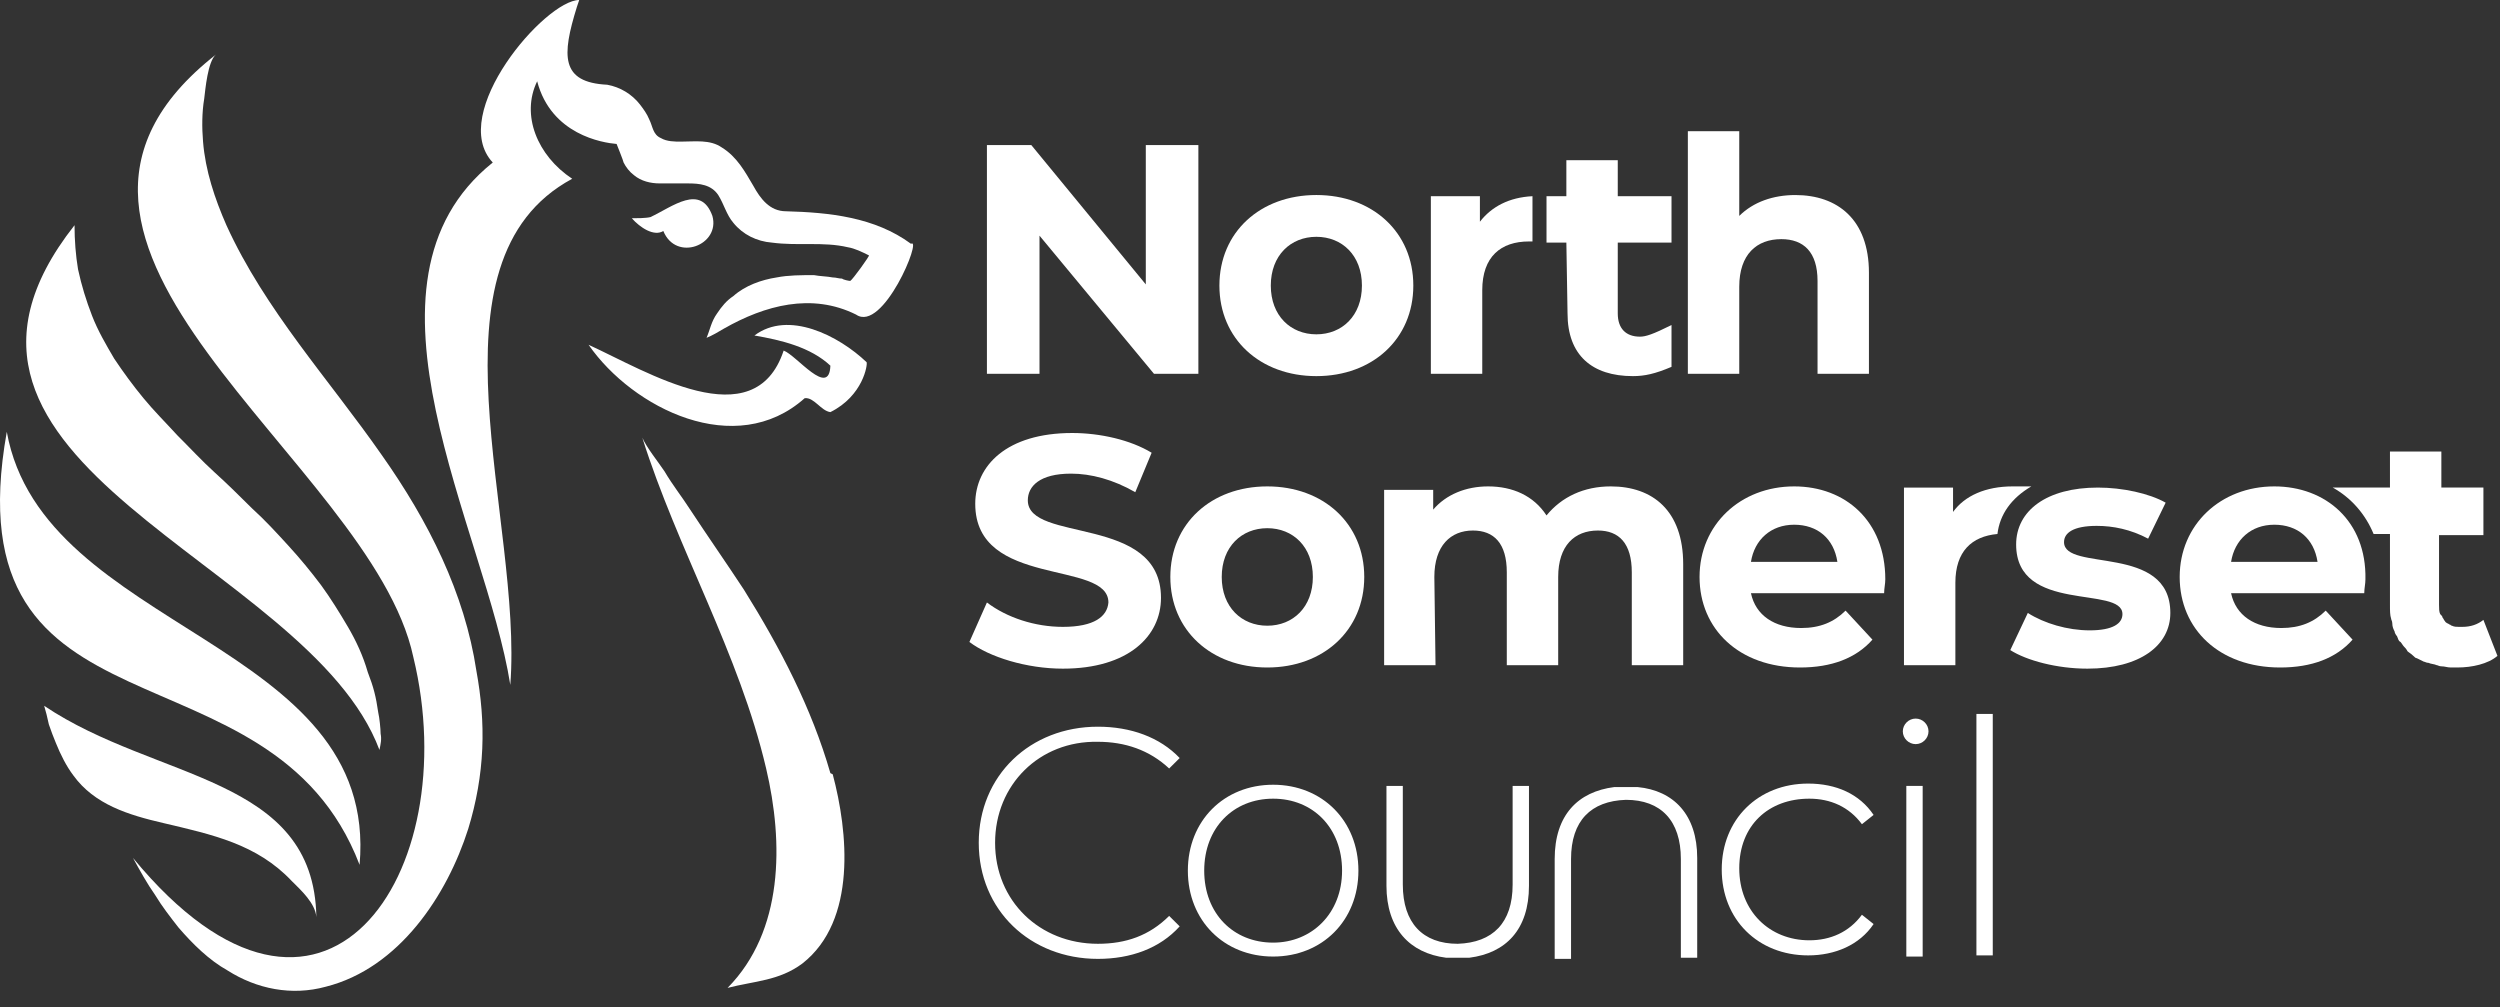 <svg width="134" height="54" viewBox="0 0 134 54" fill="none" xmlns="http://www.w3.org/2000/svg">
<rect x="0" y="0" width="134" height="54" fill="#333333" stroke="none"/>
<path d="M40.438 17.983C41.879 18.231 43.444 18.605 44.509 19.6C44.446 21.343 42.693 19.04 42.004 18.791C40.438 23.52 34.678 19.911 31.547 18.48C33.926 21.902 39.437 24.64 43.131 21.343C43.632 21.28 44.008 22.027 44.509 22.089C46.262 21.218 46.512 19.538 46.45 19.414C44.947 17.983 42.254 16.614 40.438 17.983Z" fill="white"/>
<path d="M48.829 13.067C46.888 11.636 44.446 11.387 42.129 11.324C41.252 11.324 40.752 10.64 40.376 9.956C39.937 9.209 39.499 8.4 38.685 7.902C38.059 7.467 37.245 7.591 36.493 7.591C36.18 7.591 35.742 7.591 35.429 7.404C34.991 7.218 34.991 6.782 34.803 6.409C34.678 6.098 34.49 5.849 34.302 5.6C33.864 5.04 33.237 4.667 32.549 4.542C30.044 4.418 30.107 2.987 30.921 0.373L31.046 0C29.23 0 23.97 6.098 26.412 8.711C18.335 15.182 26.037 28.373 27.352 36.711C28.04 27.876 22.467 14 30.67 9.582C28.792 8.338 27.915 6.16 28.792 4.356C29.543 7.218 32.298 7.653 33.05 7.716C33.05 7.716 33.425 8.649 33.425 8.711C33.55 8.96 33.738 9.209 33.989 9.396C34.364 9.707 34.865 9.831 35.366 9.831C35.867 9.831 36.368 9.831 36.869 9.831C37.495 9.831 38.122 9.893 38.497 10.453C38.81 10.951 38.936 11.511 39.311 11.947C39.812 12.569 40.564 12.942 41.378 13.004C42.755 13.191 44.133 12.942 45.448 13.253C45.823 13.316 46.199 13.502 46.575 13.689C46.637 13.689 45.698 14.996 45.573 15.058C45.51 15.058 45.197 14.996 45.135 14.933C44.947 14.933 44.822 14.871 44.634 14.871C44.321 14.809 43.945 14.809 43.632 14.747C42.943 14.747 42.254 14.747 41.628 14.871C40.814 14.996 39.937 15.307 39.311 15.867C38.936 16.116 38.685 16.427 38.435 16.8C38.122 17.236 38.059 17.671 37.871 18.107C38.184 17.982 38.497 17.796 38.81 17.609C41.002 16.364 43.507 15.68 45.886 16.862C47.326 17.858 49.455 12.693 48.829 13.067Z" fill="white"/>
<path d="M55.717 12.631L61.853 20.035H64.233V7.777H61.415V15.244L55.279 7.777H52.899V20.035H55.717V12.631Z" fill="white"/>
<path d="M70.557 20.16C73.563 20.16 75.754 18.169 75.754 15.306C75.754 12.444 73.563 10.453 70.557 10.453C67.551 10.453 65.36 12.444 65.36 15.306C65.36 18.169 67.551 20.16 70.557 20.16ZM70.557 12.693C71.935 12.693 72.999 13.689 72.999 15.306C72.999 16.924 71.935 17.92 70.557 17.92C69.18 17.92 68.115 16.924 68.115 15.306C68.115 13.689 69.18 12.693 70.557 12.693Z" fill="white"/>
<path d="M93.224 15.369C93.224 13.627 94.164 12.818 95.479 12.818C96.668 12.818 97.42 13.502 97.42 15.058V20.036H100.175V14.622C100.175 11.76 98.484 10.454 96.23 10.454C95.04 10.454 93.976 10.827 93.224 11.573V7.031H90.469V20.036H93.224V15.369Z" fill="white"/>
<path d="M56.969 33.6C55.466 33.6 53.964 33.102 52.899 32.293L51.96 34.409C53.024 35.218 55.028 35.84 56.969 35.84C60.476 35.84 62.229 34.098 62.229 32.044C62.229 27.564 55.091 29.12 55.091 26.818C55.091 26.071 55.717 25.387 57.407 25.387C58.472 25.387 59.662 25.698 60.851 26.382L61.728 24.267C60.601 23.582 58.973 23.209 57.47 23.209C53.964 23.209 52.273 24.951 52.273 27.005C52.273 31.547 59.411 29.991 59.411 32.293C59.349 33.04 58.66 33.6 56.969 33.6Z" fill="white"/>
<path d="M67.927 26.071C64.922 26.071 62.73 28.062 62.73 30.925C62.73 33.787 64.922 35.778 67.927 35.778C70.933 35.778 73.124 33.787 73.124 30.925C73.124 28.062 70.933 26.071 67.927 26.071ZM67.927 33.538C66.55 33.538 65.485 32.542 65.485 30.925C65.485 29.307 66.55 28.311 67.927 28.311C69.305 28.311 70.369 29.307 70.369 30.925C70.369 32.542 69.305 33.538 67.927 33.538Z" fill="white"/>
<path d="M76.881 30.925C76.881 29.245 77.758 28.436 78.948 28.436C80.075 28.436 80.764 29.12 80.764 30.676V35.654H83.519V30.925C83.519 29.245 84.395 28.436 85.648 28.436C86.775 28.436 87.464 29.12 87.464 30.676V35.654H90.219V30.24C90.219 27.378 88.591 26.071 86.337 26.071C84.896 26.071 83.707 26.631 82.893 27.627C82.204 26.569 81.077 26.071 79.762 26.071C78.572 26.071 77.507 26.507 76.819 27.316V26.258H74.189V35.654H76.944L76.881 30.925Z" fill="white"/>
<path d="M96.167 26.071C93.287 26.071 91.096 28.125 91.096 30.925C91.096 33.725 93.224 35.778 96.481 35.778C98.171 35.778 99.486 35.28 100.363 34.285L98.923 32.729C98.296 33.351 97.545 33.662 96.543 33.662C95.103 33.662 94.101 32.978 93.851 31.796H100.989C100.989 31.547 101.052 31.298 101.052 31.049C101.052 27.938 98.923 26.071 96.167 26.071ZM93.851 30.116C94.038 28.933 94.915 28.125 96.167 28.125C97.42 28.125 98.296 28.871 98.484 30.116H93.851Z" fill="white"/>
<path d="M110.632 29.058C110.632 28.561 111.133 28.187 112.385 28.187C113.262 28.187 114.201 28.374 115.14 28.872L116.079 26.943C115.203 26.445 113.763 26.134 112.448 26.134C109.693 26.134 108.065 27.378 108.065 29.183C108.065 32.916 113.763 31.36 113.763 32.916C113.763 33.414 113.262 33.787 112.009 33.787C110.82 33.787 109.567 33.414 108.691 32.854L107.751 34.845C108.628 35.405 110.256 35.84 111.884 35.84C114.702 35.84 116.33 34.596 116.33 32.854C116.33 29.12 110.632 30.676 110.632 29.058Z" fill="white"/>
<path d="M121.903 26.071C119.023 26.071 116.831 28.125 116.831 30.925C116.831 33.725 118.96 35.778 122.216 35.778C123.907 35.778 125.222 35.28 126.098 34.285L124.658 32.729C124.032 33.351 123.28 33.662 122.279 33.662C120.838 33.662 119.837 32.978 119.586 31.796H126.724C126.724 31.547 126.787 31.298 126.787 31.049C126.85 27.938 124.658 26.071 121.903 26.071ZM119.586 30.116C119.774 28.933 120.651 28.125 121.903 28.125C123.155 28.125 124.032 28.871 124.22 30.116H119.586Z" fill="white"/>
<path d="M133.863 35.155L133.111 33.226C132.798 33.475 132.422 33.6 131.984 33.6C131.922 33.6 131.859 33.6 131.796 33.6C131.671 33.6 131.546 33.6 131.421 33.537C131.358 33.537 131.358 33.475 131.295 33.475C131.233 33.413 131.108 33.413 131.045 33.288C130.982 33.226 130.982 33.164 130.92 33.102C130.92 33.04 130.857 32.977 130.794 32.915C130.732 32.791 130.732 32.604 130.732 32.417V28.684H133.111V28.622V26.506V26.133H130.857V24.204H128.102V26.133H125.034C126.036 26.693 126.787 27.564 127.225 28.622H128.102V32.417C128.102 32.728 128.102 32.977 128.165 33.164C128.165 33.226 128.227 33.288 128.227 33.413C128.227 33.6 128.29 33.724 128.352 33.849C128.352 33.911 128.415 34.035 128.478 34.097C128.54 34.222 128.54 34.346 128.665 34.408C128.728 34.471 128.791 34.595 128.853 34.657C128.916 34.72 128.979 34.782 129.041 34.906C129.104 34.968 129.229 35.031 129.354 35.155C129.417 35.217 129.479 35.28 129.542 35.28C129.667 35.342 129.793 35.404 129.918 35.466C129.98 35.466 130.043 35.529 130.168 35.529C130.294 35.591 130.481 35.591 130.607 35.653C130.669 35.653 130.732 35.715 130.857 35.715C131.045 35.715 131.17 35.777 131.358 35.777C131.421 35.777 131.483 35.777 131.546 35.777C131.546 35.777 131.671 35.777 131.734 35.777C132.485 35.777 133.362 35.591 133.863 35.155Z" fill="white"/>
<path d="M58.848 39.76C60.288 39.76 61.603 40.196 62.667 41.191L63.231 40.631C62.166 39.511 60.601 38.951 58.848 38.951C55.216 38.951 52.461 41.565 52.461 45.173C52.461 48.782 55.216 51.396 58.848 51.396C60.601 51.396 62.166 50.836 63.231 49.653L62.667 49.093C61.603 50.151 60.35 50.587 58.848 50.587C55.717 50.587 53.337 48.285 53.337 45.173C53.337 42.062 55.717 39.698 58.848 39.76Z" fill="white"/>
<path d="M68.24 42.062C65.61 42.062 63.669 43.991 63.669 46.667C63.669 49.343 65.61 51.271 68.24 51.271C70.87 51.271 72.811 49.343 72.811 46.667C72.811 43.991 70.87 42.062 68.24 42.062ZM68.24 50.525C66.111 50.525 64.546 48.969 64.546 46.667C64.546 44.365 66.111 42.809 68.24 42.809C70.369 42.809 71.935 44.365 71.935 46.667C71.935 48.969 70.307 50.525 68.24 50.525Z" fill="white"/>
<path d="M81.077 42.125V47.414C81.077 49.467 80.012 50.525 78.134 50.587C76.255 50.587 75.191 49.467 75.191 47.414V42.125H74.314V47.476C74.314 49.778 75.566 51.085 77.507 51.334H77.57C77.758 51.334 77.883 51.334 78.071 51.334H78.196C78.384 51.334 78.572 51.334 78.697 51.334H78.76C80.701 51.085 81.953 49.841 81.953 47.476V42.125H81.077Z" fill="white"/>
<path d="M87.777 42.187C87.526 42.187 87.401 42.187 87.213 42.187H87.088C86.9 42.187 86.712 42.187 86.587 42.187H86.524C84.583 42.435 83.331 43.68 83.331 46.044V51.395H84.208V46.044C84.208 43.991 85.272 42.933 87.15 42.871C89.029 42.871 90.094 43.991 90.094 46.044V51.333H90.97V45.982C90.97 43.68 89.718 42.373 87.777 42.187Z" fill="white"/>
<path d="M96.981 42.809C98.109 42.809 99.11 43.244 99.799 44.178L100.425 43.68C99.674 42.56 98.422 42 96.919 42C94.226 42 92.285 43.929 92.285 46.604C92.285 49.28 94.226 51.209 96.919 51.209C98.359 51.209 99.674 50.649 100.425 49.529L99.799 49.031C99.11 49.964 98.109 50.4 96.981 50.4C94.852 50.4 93.224 48.844 93.224 46.542C93.224 44.24 94.79 42.809 96.981 42.809Z" fill="white"/>
<path d="M103.055 42.125H102.179V51.272H103.055V42.125Z" fill="white"/>
<path d="M102.68 38.516C102.304 38.516 101.991 38.827 101.991 39.2C101.991 39.573 102.304 39.885 102.68 39.885C103.055 39.885 103.368 39.573 103.368 39.2C103.368 38.827 103.055 38.516 102.68 38.516Z" fill="white"/>
<path d="M106.812 38.267H105.936V51.209H106.812V38.267Z" fill="white"/>
<path d="M15.642 47.227C16.143 47.724 16.895 48.409 16.957 49.156C16.832 41.564 8.379 41.876 2.367 37.831C2.43 38.018 2.555 38.516 2.618 38.827C2.743 39.2 2.868 39.511 2.994 39.822C3.244 40.444 3.557 41.067 3.933 41.564C5.06 43.12 6.876 43.68 8.754 44.115C11.384 44.738 13.764 45.236 15.642 47.227Z" fill="white"/>
<path d="M19.274 46.355C20.338 34.284 2.305 33.911 0.364 23.146C-2.705 40.32 14.515 33.911 19.274 46.355Z" fill="white"/>
<path d="M20.338 40.196C20.401 39.885 20.464 39.636 20.401 39.325C20.401 39.076 20.338 38.453 20.276 38.205C20.151 37.334 20.025 36.836 19.712 36.027C19.462 35.156 19.086 34.347 18.648 33.6C18.209 32.853 17.709 32.045 17.207 31.36C16.644 30.613 16.08 29.929 15.454 29.245C14.828 28.56 14.202 27.876 13.513 27.253C12.824 26.569 12.198 25.947 11.509 25.325C10.821 24.702 10.194 24.018 9.506 23.334C8.88 22.649 8.253 22.027 7.69 21.342C7.126 20.658 6.625 19.974 6.124 19.227C5.686 18.48 5.248 17.733 4.935 16.925C4.622 16.116 4.371 15.307 4.183 14.436C4.058 13.689 3.995 12.88 3.995 12.071C-6.149 24.951 16.519 29.991 20.338 40.196Z" fill="white"/>
<path d="M20.464 24.392C17.646 20.347 14.202 16.614 12.136 12.072C11.509 10.64 11.008 9.147 10.883 7.591C10.821 6.845 10.821 6.036 10.946 5.289C11.008 4.791 11.134 3.298 11.572 2.925C-1.452 13.129 19.9 24.64 22.154 35.218C24.972 46.791 17.333 58.365 7.126 45.983C7.502 46.667 7.878 47.352 8.316 47.974C8.692 48.596 9.13 49.156 9.568 49.716C10.32 50.587 11.196 51.458 12.198 52.018C13.764 53.014 15.642 53.387 17.458 52.889C21.403 51.894 23.97 47.974 25.097 44.427C25.536 42.996 25.786 41.565 25.849 40.134C25.911 38.703 25.786 37.334 25.536 35.965C24.909 31.796 22.968 27.938 20.464 24.392Z" fill="white"/>
<path d="M35.554 12.382C36.243 14.062 38.623 13.129 38.184 11.573C37.558 9.831 36.055 11.076 34.865 11.636C34.615 11.698 34.114 11.698 33.864 11.698C34.302 12.196 35.053 12.693 35.554 12.382Z" fill="white"/>
<path d="M108.879 26.071H107.877C106.437 26.071 105.309 26.569 104.683 27.44V26.134H102.053V35.654H104.808V31.236C104.808 29.556 105.685 28.747 107.063 28.622C107.188 27.565 107.814 26.694 108.879 26.071Z" fill="white"/>
<path d="M79.449 15.556C79.449 13.751 80.451 12.942 81.953 12.942C82.016 12.942 82.079 12.942 82.141 12.942V10.516C80.889 10.578 79.95 11.076 79.323 11.884V10.516H76.694V20.036H79.449V15.556Z" fill="white"/>
<path d="M84.02 16.8C84.02 19.04 85.335 20.16 87.526 20.16C88.152 20.16 88.716 20.036 89.593 19.663V17.422C88.591 17.92 88.215 18.045 87.902 18.045C87.15 18.045 86.712 17.609 86.712 16.8V13.005H89.593V10.516H86.712V8.587H83.957V10.516H82.893V13.005H83.957L84.02 16.8Z" fill="white"/>
<path d="M44.508 41.44C43.507 37.956 41.816 34.72 39.875 31.609C38.935 30.178 37.934 28.747 36.994 27.316C36.556 26.631 36.055 26.009 35.617 25.262C35.241 24.703 34.678 24.018 34.427 23.458C36.306 29.431 39.624 35.031 41.065 41.191C42.004 45.174 42.004 49.903 38.998 52.951C40.438 52.578 41.753 52.578 43.006 51.645C45.949 49.343 45.448 44.551 44.634 41.502L44.508 41.44Z" fill="white"/>
</svg>
